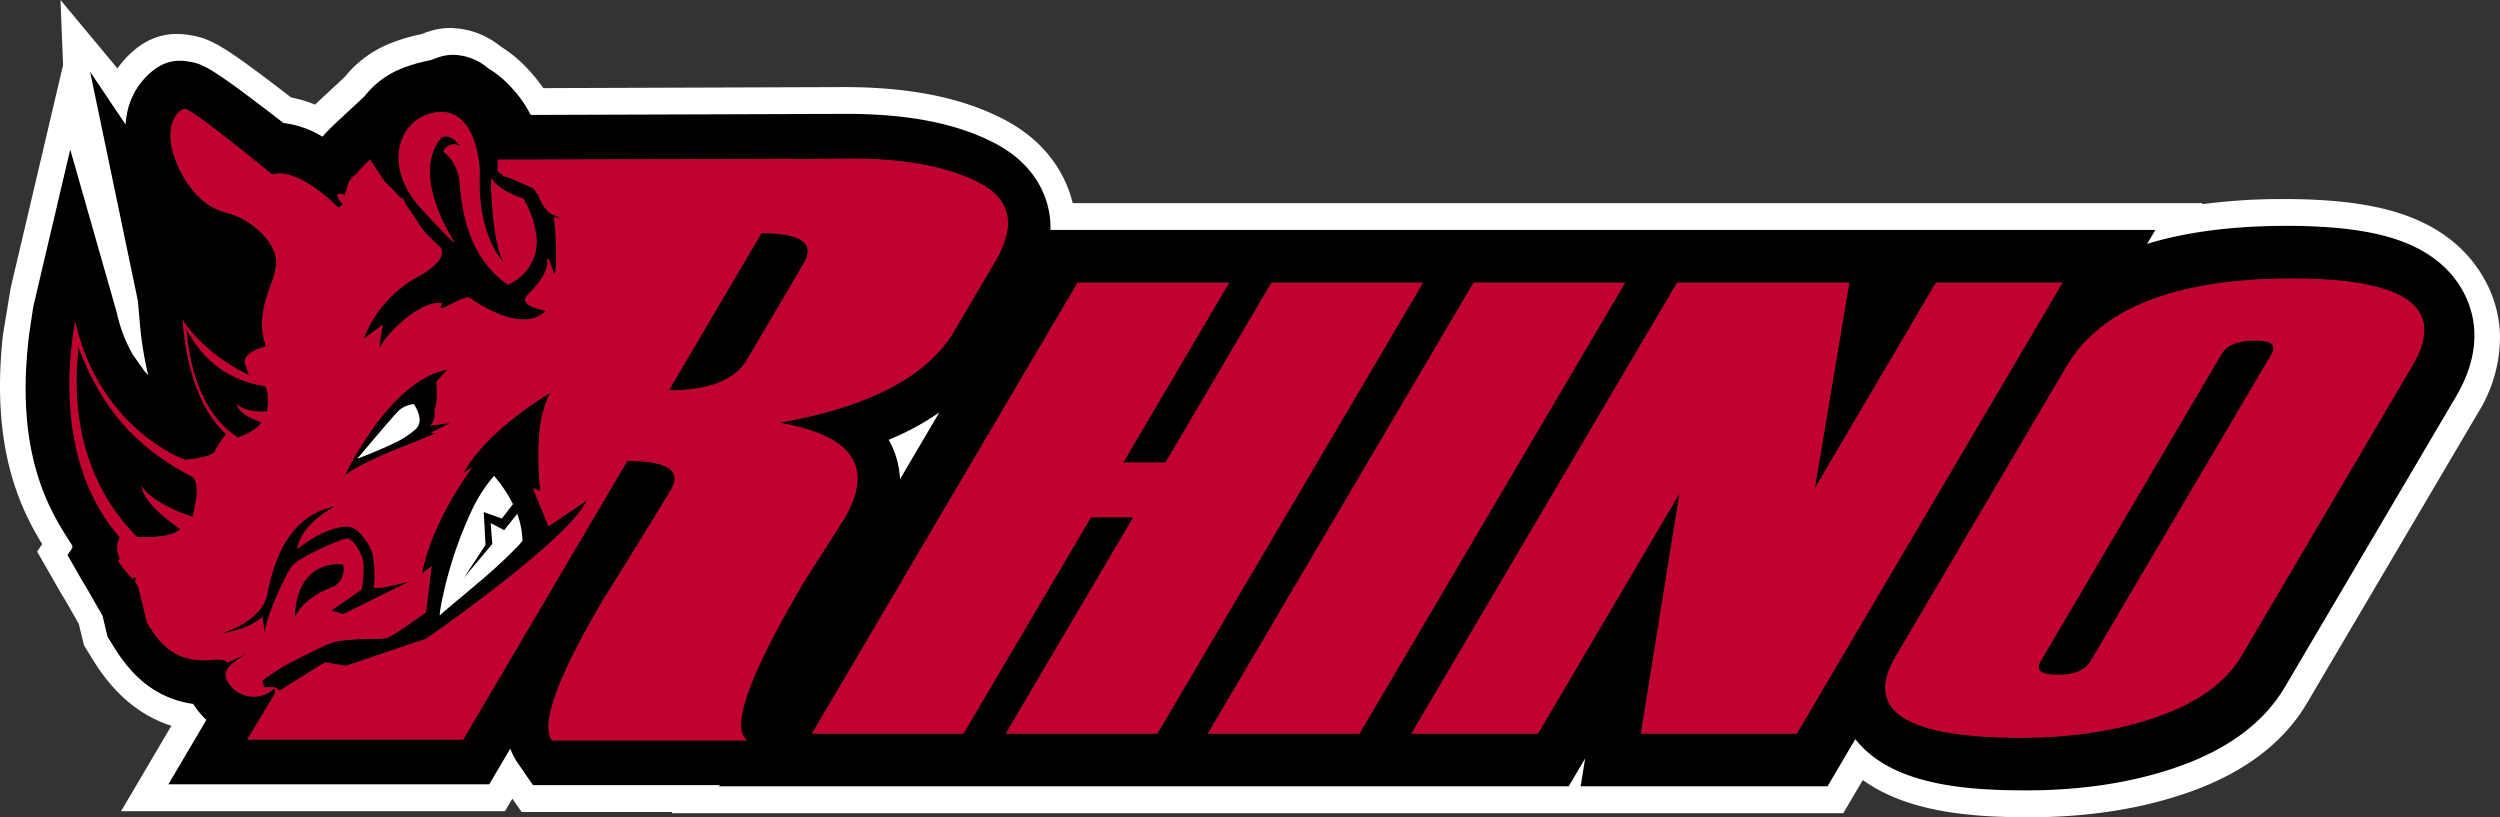 <svg xmlns="http://www.w3.org/2000/svg" width="575.655" height="188.179" viewBox="0 0 575.655 188.179">
  <rect x="0" y="0" width="575.655" height="188.179" fill="#333333" stroke="none"/>
  <g id="Group_57" data-name="Group 57" transform="translate(-3015.544 -2347.115)">
    <g id="Group_54" data-name="Group 54">
      <path id="Path_149" data-name="Path 149" d="M3187.585,2429.9l13.006-22.074q4.132-7.016-9.711-7.015l-21.326,36.2Q3183.4,2437,3187.585,2429.9Z"/>
      <path id="Path_150" data-name="Path 150" d="M3059.642,2456.808c-12.787-6.717-20.732-15.558-26.172-30.115.885-.24-5.32,24.849,13.568,44.025,0,0,7.359.675,10.045-1.756,0,0-8.508-5.537-8.976-9.994,0,0,1.945,3.917,11.747,7.159C3059.854,2466.127,3062.213,2458.158,3059.642,2456.808Z"/>
      <path id="Path_151" data-name="Path 151" d="M3075.764,2444.346s-5.145-1.508-5.746-4.243c0,0,1.379,2.038,7.066,1.77,0,0,.7-5.653-.832-5.9-7.562-1.233-13.711-5.331-17.846-13.235.387,1.7.718,17.87,11.92,25.128C3070.326,2447.864,3074.461,2446.539,3075.764,2444.346Z"/>
      <path id="Path_152" data-name="Path 152" d="M3076.481,2492.922c.214-3.444,4.827-13.707,6.418-15.6s11.368-6.213,12.518-6.213c.912,0,2.13,1.448,2.966,3.124a10.849,10.849,0,0,1,.57,1.333c.737,2.161-.129,7.293-.129,7.293l-2.066,1.427-4.968,3.434,2.77.81,15.315-7.563s-7.15,1.967-8.186,1.466c-.113-.055-.175-.13-.124-.25.512-1.216.087-6.483-.31-7.833a11.5,11.5,0,0,0-1.367-2.626c-.97-1.455-2.322-2.955-3.732-3.316-5.426-.541-12.119,5.132-12.119,5.132.669-5.807,8.683-9.857,8.683-9.857-11.393,2.294-14.295,13.639-15.647,20.256s-10.813,9.048-10.813,9.048c7-.945,9.7-3.849,9.7-3.849Z"/>
      <path id="Path_153" data-name="Path 153" d="M3094.577,2477.122c-.591-.23-10.831-1.3-11.176,12.289,0,0,1.507-4.523,9.022-7.225A4.6,4.6,0,0,0,3094.577,2477.122Z"/>
      <path id="Path_154" data-name="Path 154" d="M3114.455,2447.457l1.249-.518-.828-.184-.089-.02.143-.071,4.353-2.157-3.318.433-1.347.176c1.341-1.216,1.008-3.783,1.008-3.783.789-1.012.42-6.346.42-6.346l2.524-2.768c-13.426,2.429-23.646,24.443-23.646,24.443,3.275-2.905,14.1-6.956,14.1-6.956Zm-16.618,5.288s8.928-10.687,9.718-11.241a6.1,6.1,0,0,1,3.285-1.318s2.7,3.781.352,5.806a20.951,20.951,0,0,1-4.811,3.112C3104.447,2450.064,3101.8,2451.19,3097.837,2452.745Z"/>
      <path id="Path_155" data-name="Path 155" d="M3141.192,2466.7l-2.955-7.2,1.733.673a68.01,68.01,0,0,1-.226-13.167,24.281,24.281,0,0,1,2.463-9.385s-14.35,8.239-19.937,18.366l2.046-1.215s-7.573,9.77-10.772,20.95c-.331,1.154-.63,2.318-.854,3.493l2.245-1.755-1.077,8.776-.233,1.892s-7.431,5.336-8.909,5.875a15.873,15.873,0,0,1-3.384.224c-3.284.045-8.006.082-10.7,1.4-1.007.491-2.505,1.193-4.172,2.008-.974.476-1.991.981-3.042,1.532a43.311,43.311,0,0,0-7.593,4.8c-.046.04-.106.08-.152.12.816-.5.2,2.047,1.189,1.225l1.147.062a1.579,1.579,0,0,1,1.442.405,2.243,2.243,0,0,1,.412.379l.763-.474,9.784-6.071,4.816.811.243-.083,12.233-4.13,5.923-2,.577-.4c.705-.491,2.033-1.424,3.8-2.688.855-.613,1.808-1.3,2.841-2.055q1.113-.813,2.336-1.717c9.982-7.389,24.595-18.9,27.506-25.01l-8.838,5.941Zm-15.722,14.743-.538.459c-4.071,3.46-7.691,6.389-8.044,6.874-.229.312.033-1.721.76-4.953a92.4,92.4,0,0,1,6.548-19.217,34.63,34.63,0,0,1,5.108-7.926c.122.141.27.33.4.489a30.563,30.563,0,0,1,3.947,6.02l-2.546,3.3-4.184-1.486.41,7.563-4.96,7.563,6.537-7.766-.375-4.794,3.11,1.62,2.98-3.744a18.49,18.49,0,0,1,1.21,6.217c-.315.39-.7.82-1.118,1.269A123.123,123.123,0,0,1,3125.47,2481.447Z"/>
      <path id="Path_156" data-name="Path 156" d="M3582.367,2413.645c-3.136-5.364-8.347-9.248-15.489-11.545-6.224-2-14.335-2.974-24.795-2.974-12.381,0-23.162,1.391-32.132,4.141l1.885-3.2H3257.422a20.386,20.386,0,0,0-.964-6.7c-1.229-3.829-4.236-9.215-11.588-13.126-8.736-4.642-19.987-6.9-34.4-6.9l-72.74.241a27.226,27.226,0,0,0-4.407-6.276,23.374,23.374,0,0,0-5.39-4.459,12.642,12.642,0,0,0-8.056-3.1,10.269,10.269,0,0,0-3.073.463c-.475.147-.933.319-1.3.457-.214.079-.6.224-.771.277l-.7.158a35.062,35.062,0,0,0-5.873,1.738,20.321,20.321,0,0,0-8.724,6.48l-5.866,5.45c-1.243,1.154-2.557,2.427-3.79,3.812a22.682,22.682,0,0,0-8.989-3.148c-1.647-1.281-4.021-3.114-6.447-4.943-10.236-7.722-12.338-8.678-14.967-9.132l-.02,0a13.387,13.387,0,0,0-2.429-.249,9.275,9.275,0,0,0-2.827.428c-4,1.273-6.682,5.347-6.975,5.807a17.188,17.188,0,0,0-2.669,8.429v.028l-8.2-12.2,11.044,52.945.074,1.042.464,5.313a85.566,85.566,0,0,0,1.8,10.585q-.454-.483-.9-1l-2.639-3.731a33.709,33.709,0,0,1-3.666-9.63l-10.735-37.6-8.449,35.941q-.1.557-.194,1.116l-.788,5.3c-3.548,27.97,4.921,41.129,9.512,48.263.1.155.236.367.379.591.01.165.022.331.037.5l-1.124,1.708,3.373,5.895c.213.372.457.763.742,1.187l3.937,6.872,1.171,4.846,1,1.622c2.36,3.828,7.595,12.326,18.716,13.848a18.455,18.455,0,0,0,2.08,2.715q.459.5.948.961l-8.744,14.841H3128.2l4.837-8.211a16.279,16.279,0,0,0,1.858,3.514l3.369,4.884h43l-.158.268h195.656l3.764-6.391-1.027,6.391h56.861l6.389-10.844c8.2,10.314,24.369,11.785,39.365,11.785,12.938,0,24.727-1.841,35.039-5.471,11.483-4.041,19.729-10.2,24.509-18.316l39.381-66.842C3587.619,2427.327,3585.393,2418.818,3582.367,2413.645ZM3512.43,2512.1q-13.889,4.889-31.587,4.888-39.827,0-28.817-18.683l39.38-66.843q11.9-20.2,51.95-20.205,39.491,0,27.674,20.06l-39.38,66.843Q3526.316,2507.211,3512.43,2512.1Zm-119.053,3.947,8.89-55.328-32.6,55.328h-29.136l61.183-103.848h39.658l-7.962,47.362,27.9-47.362h29.134l-61.181,103.848Zm-99.707,0,61.182-103.848h34.9l-61.182,103.848Zm-139.315-30.715.111-.186,5.012-8.023q10.266-16.7,10.486-17.073,4.012-6.809-9.973-6.811l-37.815,64.186h-49.712l6.447-10.742-.2-1.051a6.911,6.911,0,0,1-9.921-.432c-3.473-3.77.89-5.6,3.316-7.528-7.756,3.861-1.435.805-7.813,1.386-8.848.806-12.2-4.188-14.923-8.607l-1.987-8.221c-.211-.145-.551-1.048-.746-1.192.063-.24.171-.47.252-.706-.175-.143-.336-.284-.5-.425l-.155.589a22.4,22.4,0,0,1-3.508-4.22,3.336,3.336,0,0,1,.431-.489,5.563,5.563,0,0,1-.357-4.277l.322-.675-.526-.625c-13.623-16.192-11.552-38.959-9.745-49.061,5.695,24.827,25.022,31.744,25.082,31.767l.239.089.231-.023c.02,0,6.939-.6,6.755-2.36a24.913,24.913,0,0,1,1.855-2.741l.591-.791-.769-.767c-6.947-6.935-8.769-18.98-9.239-25.542,4.807,7.35,12.98,11.535,13.008,11.548l2.282,1.184-.872-2.489c-.888-2.533,3.8-3.868,3.811-3.871l.949-.277-.3-1.047c-1.443-5.011.091-9.364,1.329-12.882a16.272,16.272,0,0,0,1.338-5.736c-.1-2.318-1.6-4.7-3.639-6.665a17.511,17.511,0,0,0-7.578-4.388,14.1,14.1,0,0,1-6.929-4.011,23.665,23.665,0,0,1-5.059-8.285,15.083,15.083,0,0,1-1.12-6.137,7.943,7.943,0,0,1,1.124-3.858,3.669,3.669,0,0,1,1.808-1.6,1.059,1.059,0,0,1,.478-.055c2.039.353,19.511,14.692,19.562,14.734l.43.353.5-.1c6.05-1.23,14.749,7.727,14.774,7.754l1.029-.753c-2.542-2.921-.768-2.651.465-2.169a5.939,5.939,0,0,1,.531-1.685,3.947,3.947,0,0,1,1.954-3.007,35.59,35.59,0,0,1,3.273-3.479l3.4,5.13a39.472,39.472,0,0,1,3.7,3.826l.408-.217.784,1.7a50.33,50.33,0,0,1,2.976,4.408c1.35,2.211,3.55,3.974,4.945,5.4,0,0,2.429,2.548-5.427,6.869a27.454,27.454,0,0,0-12.287,14.19l4.5-3.313a32.309,32.309,0,0,0-.8,5.41c1.63-3.448,9.3-11.015,14.459-10.356-2.176,3.533,5.078-2.426,6.49-1.066a32.328,32.328,0,0,0,7.233,3.841c3.477,1.251,7.45,1.716,10.1-1.008,0,0-6.889-1.08-4.1-3.781s4.774-5.673,4.406-7.968c0,0,.255-1.215,1.277,2.431.587,2.1.841-.557.8-4.178-.018-1.6-.093-3.384-.223-5.04-.02-.262-.041-.523-.064-.777-.076-.829-.165-1.611-.269-2.295a2.309,2.309,0,0,1,1.115.506c-.025-.212-.047-.434-.076-.627-3.238-.405-4.619-4.9-4.619-4.9l-1.135-1.58-5.389-2.357-1.6-.532-1.253-1.166c0-.012.074-1.029.055-2.525l68.238-.193-.262.07,13.423-.114q18.977,0,29.684,5.691t3.449,18l-9.454,16.047q-9.178,15.58-40.25,21.084,25.44,4.293,14.945,22.111l-9.343,14.646q-18.633,31.627-13.165,36.234l-.088.151h-44.717Q3138.691,2511.92,3154.355,2485.33Zm-15.574-79.858a10.916,10.916,0,0,1-6.3,7.184,22.2,22.2,0,0,1-6.162-6.405c-.271-.422-.533-.845-.774-1.275-3.276-5.855-3.834-12.29-4.154-15.75-.474-5.132-3.754-7.158-3.754-7.158a2.5,2.5,0,0,1,3.812-1.263l.066.022c-2.468-3.47-4.346-2-4.346-2-7.283,8.576,2.806,23.7,2.806,23.7s1.86,2.8-7.527-7.462-4.636-21.693,4.324-22.148,9.259,13.91,9.259,13.91c-.446,8.427,1.432,13.977,3.1,17.173a19.115,19.115,0,0,0,1.193,2,11.027,11.027,0,0,0,1.13,1.423,10.7,10.7,0,0,1-.632-1.454,20.266,20.266,0,0,1-.67-2.245c-1.492-6.224-1.555-15.614-1.555-15.614,2.13,3.242,7.428,4.693,7.428,4.693a22.252,22.252,0,0,1,2.983,8.516A11.937,11.937,0,0,1,3138.781,2405.472Zm84.009,51.953a20.36,20.36,0,0,0-2.106-8.1q-.235-.482-.5-.949a60.107,60.107,0,0,0,11.636-6.286Zm24.347,58.62,29.353-49.824h-9.748l-29.354,49.824h-34.9l61.182-103.848h34.9l-24.405,41.422h9.748l24.4-41.422h34.9l-61.182,103.848Z"/>
      <path id="Path_157" data-name="Path 157" d="M3534.785,2425.521q-5.872,0-7.706,3.115l-41.683,70.753q-1.838,3.114,4.036,3.114,5.649,0,7.484-3.114l41.684-70.753Q3540.434,2425.522,3534.785,2425.521Z"/>
    </g>
    <g id="Group_55" data-name="Group 55">
      <path id="Path_158" data-name="Path 158" d="M3209.929,2466.578q10.5-17.818-14.945-22.11,31.071-5.5,40.25-21.084l9.454-16.047q7.255-12.313-3.449-18t-29.684-5.691l-13.423.114.262-.07-68.238.192c.019,1.5-.058,2.514-.058,2.514l1.256,1.178,1.6.532,5.389,2.356,1.135,1.581s1.381,4.494,4.619,4.9c.029.193.051.415.076.627a2.309,2.309,0,0,0-1.115-.506c.1.684.193,1.466.269,2.295.023.254.044.515.065.777.129,1.656.2,3.438.222,5.04.04,3.621-.214,6.273-.8,4.177-1.022-3.645-1.277-2.43-1.277-2.43.368,2.295-1.621,5.267-4.406,7.968s4.1,3.781,4.1,3.781c-2.653,2.724-6.626,2.259-10.1,1.008a32.335,32.335,0,0,1-7.232-3.841c-1.413-1.36-8.667,4.6-6.491,1.066-5.16-.659-12.829,6.908-14.459,10.356a32.185,32.185,0,0,1,.8-5.41l-4.5,3.313a27.454,27.454,0,0,1,12.287-14.19c7.857-4.321,5.427-6.869,5.427-6.869-1.4-1.421-3.595-3.184-4.945-5.4a50.508,50.508,0,0,0-2.976-4.407l-.784-1.7-.408.217a39.472,39.472,0,0,0-3.7-3.826l-3.4-5.13a35.477,35.477,0,0,0-3.273,3.479,3.947,3.947,0,0,0-1.954,3.007,5.929,5.929,0,0,0-.531,1.685c-1.233-.482-3.006-.752-.465,2.169l-1.029.753c-.024-.026-8.724-8.984-14.774-7.754l-.5.1-.43-.353c-.051-.043-17.523-14.381-19.562-14.734a1.059,1.059,0,0,0-.478.055,3.663,3.663,0,0,0-1.808,1.6,7.943,7.943,0,0,0-1.124,3.858,15.066,15.066,0,0,0,1.12,6.137,23.665,23.665,0,0,0,5.059,8.285,14.1,14.1,0,0,0,6.928,4.011,17.507,17.507,0,0,1,7.58,4.388c2.042,1.966,3.537,4.347,3.638,6.665a16.251,16.251,0,0,1-1.338,5.736c-1.238,3.518-2.772,7.871-1.328,12.882l.3,1.047-.95.277c-.012,0-4.7,1.338-3.81,3.871l.872,2.489-2.282-1.184c-.028-.013-8.2-4.2-13.008-11.548.47,6.562,2.292,18.606,9.239,25.541l.769.768-.585.785a25.022,25.022,0,0,0-1.861,2.747c.184,1.759-6.735,2.358-6.755,2.36l-.231.023-.239-.089c-.059-.024-19.387-6.94-25.082-31.767-1.807,10.1-3.878,32.869,9.745,49.061l.526.624-.322.676a5.569,5.569,0,0,0,.357,4.277,3.336,3.336,0,0,0-.431.489,22.367,22.367,0,0,0,3.508,4.219l.155-.588c.161.141.323.282.5.425-.08.236-.188.466-.251.706.2.144.534,1.047.746,1.192l1.987,8.221c2.723,4.419,6.075,9.413,14.923,8.607,6.378-.581.057,2.475,7.813-1.386-2.426,1.93-6.789,3.758-3.316,7.528a6.911,6.911,0,0,0,9.921.432l.2,1.051-6.447,10.742h49.712l37.815-64.186q13.984,0,9.973,6.811-.219.375-10.486,17.073l-5.013,8.023-.11.186q-15.664,26.589-11.739,32.28h44.717l.088-.151q-5.453-4.626,13.164-36.233Zm-150.075-.452c-9.8-3.241-11.747-7.158-11.747-7.158.468,4.457,8.976,9.994,8.976,9.994-2.686,2.431-10.045,1.756-10.045,1.756-18.888-19.176-12.683-44.266-13.568-44.025,5.44,14.557,13.385,23.4,26.172,30.115C3062.213,2458.158,3059.854,2466.126,3059.854,2466.126Zm58.716-33.907-2.524,2.768s.369,5.334-.42,6.346c0,0,.333,2.567-1.008,3.783l1.347-.176,3.318-.433-4.353,2.157-.143.071.089.02.828.184-1.25.518-5.429,2.249s-10.826,4.051-14.1,6.956C3094.924,2456.662,3105.144,2434.648,3118.57,2432.219Zm-60.164-9.483c4.135,7.9,10.284,12,17.846,13.235,1.529.249.832,5.9.832,5.9-5.687.269-7.066-1.769-7.066-1.769.6,2.735,5.746,4.242,5.746,4.242-1.3,2.194-5.438,3.519-5.438,3.519C3059.124,2440.606,3058.793,2424.435,3058.406,2422.736Zm7.854,70.254s9.463-2.432,10.813-9.048,4.254-17.962,15.647-20.257c0,0-8.014,4.051-8.683,9.858,0,0,6.693-5.673,12.119-5.132,1.41.361,2.762,1.86,3.732,3.316a11.5,11.5,0,0,1,1.367,2.626c.4,1.35.822,6.617.31,7.833-.051.12.011.2.124.25,1.036.5,8.186-1.466,8.186-1.466l-15.315,7.563-2.77-.81,4.968-3.434,2.066-1.427s.866-5.132.129-7.294a10.979,10.979,0,0,0-.57-1.333c-.836-1.675-2.054-3.123-2.966-3.123-1.15,0-10.926,4.321-12.518,6.212s-6.2,12.154-6.418,15.6l-.524-3.781S3073.256,2492.045,3066.26,2492.99Zm17.141-3.579c.345-13.593,10.585-12.519,11.176-12.289a4.6,4.6,0,0,1-2.154,5.064C3084.908,2484.888,3083.4,2489.411,3083.4,2489.411Zm39.774-2.056q-1.221.9-2.337,1.717c-1.032.753-1.985,1.442-2.84,2.055-1.763,1.264-3.092,2.2-3.8,2.688l-.577.4-5.923,2-12.233,4.13-.243.083-4.816-.811-9.785,6.071-.762.474a2.243,2.243,0,0,0-.412-.379,1.579,1.579,0,0,0-1.442-.405l-1.147-.062c-.992.822-.373-1.72-1.189-1.225.046-.04.106-.081.152-.12a43.254,43.254,0,0,1,7.593-4.8c1.051-.551,2.068-1.056,3.042-1.533,1.668-.814,3.165-1.516,4.172-2.007,2.695-1.315,7.417-1.352,10.7-1.4a15.873,15.873,0,0,0,3.384-.224c1.478-.539,8.909-5.875,8.909-5.875l.233-1.892,1.077-8.776-2.245,1.755c.224-1.175.523-2.339.854-3.494,3.2-11.18,10.772-20.949,10.772-20.949L3122.27,2456c5.588-10.127,19.937-18.366,19.937-18.366a24.281,24.281,0,0,0-2.463,9.385,67.92,67.92,0,0,0,.226,13.167l-1.733-.673,2.956,7.2.65,1.582,8.838-5.941C3147.769,2468.452,3133.157,2479.966,3123.175,2487.355ZM3169.554,2437l21.326-36.2q13.842,0,9.711,7.015l-13.006,22.074Q3183.4,2437.006,3169.554,2437Z" fill="#c10230"/>
      <path id="Path_159" data-name="Path 159" d="M3119.976,2402.529s-10.089-15.126-2.806-23.7c0,0,1.878-1.47,4.346,2l-.066-.022a2.5,2.5,0,0,0-3.812,1.264s3.28,2.025,3.754,7.157c.32,3.46.878,9.9,4.154,15.749.241.431.5.854.774,1.276a22.2,22.2,0,0,0,6.162,6.405,10.916,10.916,0,0,0,6.3-7.184,11.937,11.937,0,0,0,.226-4.152,22.252,22.252,0,0,0-2.983-8.516s-5.3-1.451-7.428-4.693c0,0,.063,9.39,1.555,15.614a20.266,20.266,0,0,0,.67,2.245,10.7,10.7,0,0,0,.632,1.454,10.982,10.982,0,0,1-1.129-1.423,18.933,18.933,0,0,1-1.194-2c-1.666-3.2-3.544-8.746-3.1-17.173,0,0-.3-14.364-9.259-13.91s-13.712,11.885-4.324,22.148S3119.976,2402.529,3119.976,2402.529Z" fill="#c10230"/>
      <path id="Path_160" data-name="Path 160" d="M3308.319,2412.2l-24.4,41.423h-9.749l24.405-41.423h-34.9l-61.182,103.849h34.9l29.354-49.825h9.748l-29.354,49.825h34.9l61.182-103.849Z" fill="#c10230"/>
      <path id="Path_161" data-name="Path 161" d="M3354.852,2412.2l-61.182,103.849h34.9l61.182-103.849Z" fill="#c10230"/>
      <path id="Path_162" data-name="Path 162" d="M3461.317,2412.2l-27.9,47.362,7.962-47.362h-39.659l-61.182,103.849h29.136l32.6-55.328-8.891,55.328h35.893l61.182-103.849Z" fill="#c10230"/>
      <path id="Path_163" data-name="Path 163" d="M3543.355,2411.255q-40.044,0-51.949,20.205l-39.38,66.843q-11.007,18.684,28.817,18.683,17.7,0,31.587-4.888t19.22-13.94l39.38-66.843Q3582.85,2411.255,3543.355,2411.255Zm-4.755,17.381-41.684,70.753q-1.836,3.114-7.484,3.114-5.874,0-4.036-3.114l41.683-70.753q1.836-3.114,7.706-3.115Q3540.436,2425.521,3538.6,2428.636Z" fill="#c10230"/>
    </g>
    <g id="Group_56" data-name="Group 56">
      <path id="Path_164" data-name="Path 164" d="M3220.684,2449.326a20.36,20.36,0,0,1,2.106,8.1l9.033-15.334a60.107,60.107,0,0,1-11.636,6.286Q3220.448,2448.845,3220.684,2449.326Z" fill="#fff" fill-rule="evenodd"/>
      <path id="Path_165" data-name="Path 165" d="M3587.292,2410.851c-4.037-6.9-10.521-11.828-19.274-14.643-6.821-2.194-15.516-3.26-26.583-3.26a140.323,140.323,0,0,0-18.855,1.193l.15-.252H3262.551q-.233-.953-.535-1.891c-1.631-5.085-5.551-12.2-14.967-17.206-9.655-5.131-21.831-7.626-37.223-7.626l-69.175.24a40.278,40.278,0,0,0-3.3-4.113,30.652,30.652,0,0,0-6.541-5.488,18.718,18.718,0,0,0-11.577-4.237,15.6,15.6,0,0,0-4.653.7c-.615.191-1.171.4-1.571.55-.1.037-.249.093-.38.14l-.419.1a39.979,39.979,0,0,0-6.7,2,25.475,25.475,0,0,0-10.544,7.735l-5.557,5.161c-.4.376-.854.8-1.331,1.26a27.311,27.311,0,0,0-5.5-1.656c-1.469-1.136-3.292-2.537-5.157-3.943-10.3-7.769-13.443-9.6-17.717-10.345l-.016,0a19.027,19.027,0,0,0-3.4-.333,14.587,14.587,0,0,0-4.44.675c-4.775,1.521-8.022,5.5-9.263,7.254l-13.107-15.741.589,14.969-12.057,51.295-1.756,10.631c-2.956,26.031,3.953,40.154,9,48.371l-1.151,1.748,5.4,9.429c.261.457.546.919.866,1.4l3.312,5.781,1.2,4.96,1.594,2.587c2.232,3.621,7.7,12.5,18.534,15.939l-11.589,19.669h88.4l1.708-2.9,2.129,3.086h34.712l-.158.268h269.773l4.494-7.629c10.334,7.42,24.9,8.57,38.295,8.57,13.548,0,25.929-1.94,36.8-5.767,12.639-4.448,21.791-11.36,27.2-20.545l39.381-66.842a33.2,33.2,0,0,0,5.042-17.812A27.936,27.936,0,0,0,3587.292,2410.851Zm-6.247,27.636-39.381,66.842c-4.78,8.112-13.026,14.275-24.509,18.316-10.312,3.63-22.1,5.471-35.039,5.471-15,0-31.161-1.471-39.365-11.785l-6.389,10.844H3379.5l1.027-6.391-3.764,6.391H3181.108l.158-.268h-43l-3.369-4.884a16.279,16.279,0,0,1-1.858-3.514l-4.837,8.211H3054.31l8.744-14.841q-.489-.462-.948-.961a18.455,18.455,0,0,1-2.08-2.715c-11.121-1.522-16.356-10.02-18.716-13.848l-1-1.622-1.171-4.846-3.937-6.872c-.285-.424-.529-.815-.742-1.187l-3.373-5.895,1.124-1.708c-.015-.167-.027-.333-.037-.5-.143-.224-.279-.436-.379-.591-4.591-7.134-13.06-20.293-9.512-48.263l.788-5.3q.094-.56.194-1.116l8.449-35.941,10.735,37.6a33.709,33.709,0,0,0,3.666,9.63l2.639,3.731q.443.521.9,1a85.566,85.566,0,0,1-1.8-10.585l-.464-5.313-.074-1.042-11.044-52.945,8.2,12.2v-.019a17.2,17.2,0,0,1,2.67-8.438c.293-.46,2.979-4.534,6.975-5.807a9.275,9.275,0,0,1,2.827-.428,13.387,13.387,0,0,1,2.429.249l.02,0c2.629.454,4.731,1.41,14.967,9.132,2.426,1.829,4.8,3.662,6.447,4.943a22.682,22.682,0,0,1,8.989,3.148c1.233-1.385,2.547-2.658,3.79-3.812l5.866-5.45a20.321,20.321,0,0,1,8.724-6.48,35.062,35.062,0,0,1,5.873-1.738l.7-.158c.169-.053.557-.2.771-.277.367-.138.825-.31,1.3-.457a10.269,10.269,0,0,1,3.073-.463,12.642,12.642,0,0,1,8.056,3.1,23.374,23.374,0,0,1,5.39,4.459,27.226,27.226,0,0,1,4.407,6.276l72.74-.241c14.409,0,25.66,2.258,34.4,6.9,7.352,3.911,10.359,9.3,11.588,13.126a20.386,20.386,0,0,1,.964,6.7h254.414l-1.885,3.2c8.97-2.75,19.751-4.141,32.132-4.141,10.46,0,18.571.973,24.795,2.974,7.142,2.3,12.353,6.181,15.489,11.545C3585.393,2418.818,3587.619,2427.327,3581.045,2438.487Z" fill="#fff" fill-rule="evenodd"/>
      <path id="Path_166" data-name="Path 166" d="M3131.645,2469.2l-3.11-1.62.375,4.794-6.537,7.766,4.96-7.563-.41-7.563,4.184,1.486,2.546-3.3a30.563,30.563,0,0,0-3.947-6.02c-.132-.159-.28-.348-.4-.489a34.63,34.63,0,0,0-5.108,7.926,92.4,92.4,0,0,0-6.548,19.217c-.727,3.232-.989,5.265-.76,4.953.353-.485,3.973-3.414,8.044-6.874l.538-.459a123.123,123.123,0,0,0,9.247-8.508c.417-.449.8-.879,1.118-1.269a18.49,18.49,0,0,0-1.21-6.217Z" fill="#fff" fill-rule="evenodd"/>
      <path id="Path_167" data-name="Path 167" d="M3107.555,2441.5c-.79.554-9.718,11.241-9.718,11.241,3.961-1.555,6.61-2.681,8.544-3.641a20.951,20.951,0,0,0,4.811-3.112c2.345-2.025-.352-5.806-.352-5.806A6.1,6.1,0,0,0,3107.555,2441.5Z" fill="#fff" fill-rule="evenodd"/>
    </g>
  </g>
</svg>
